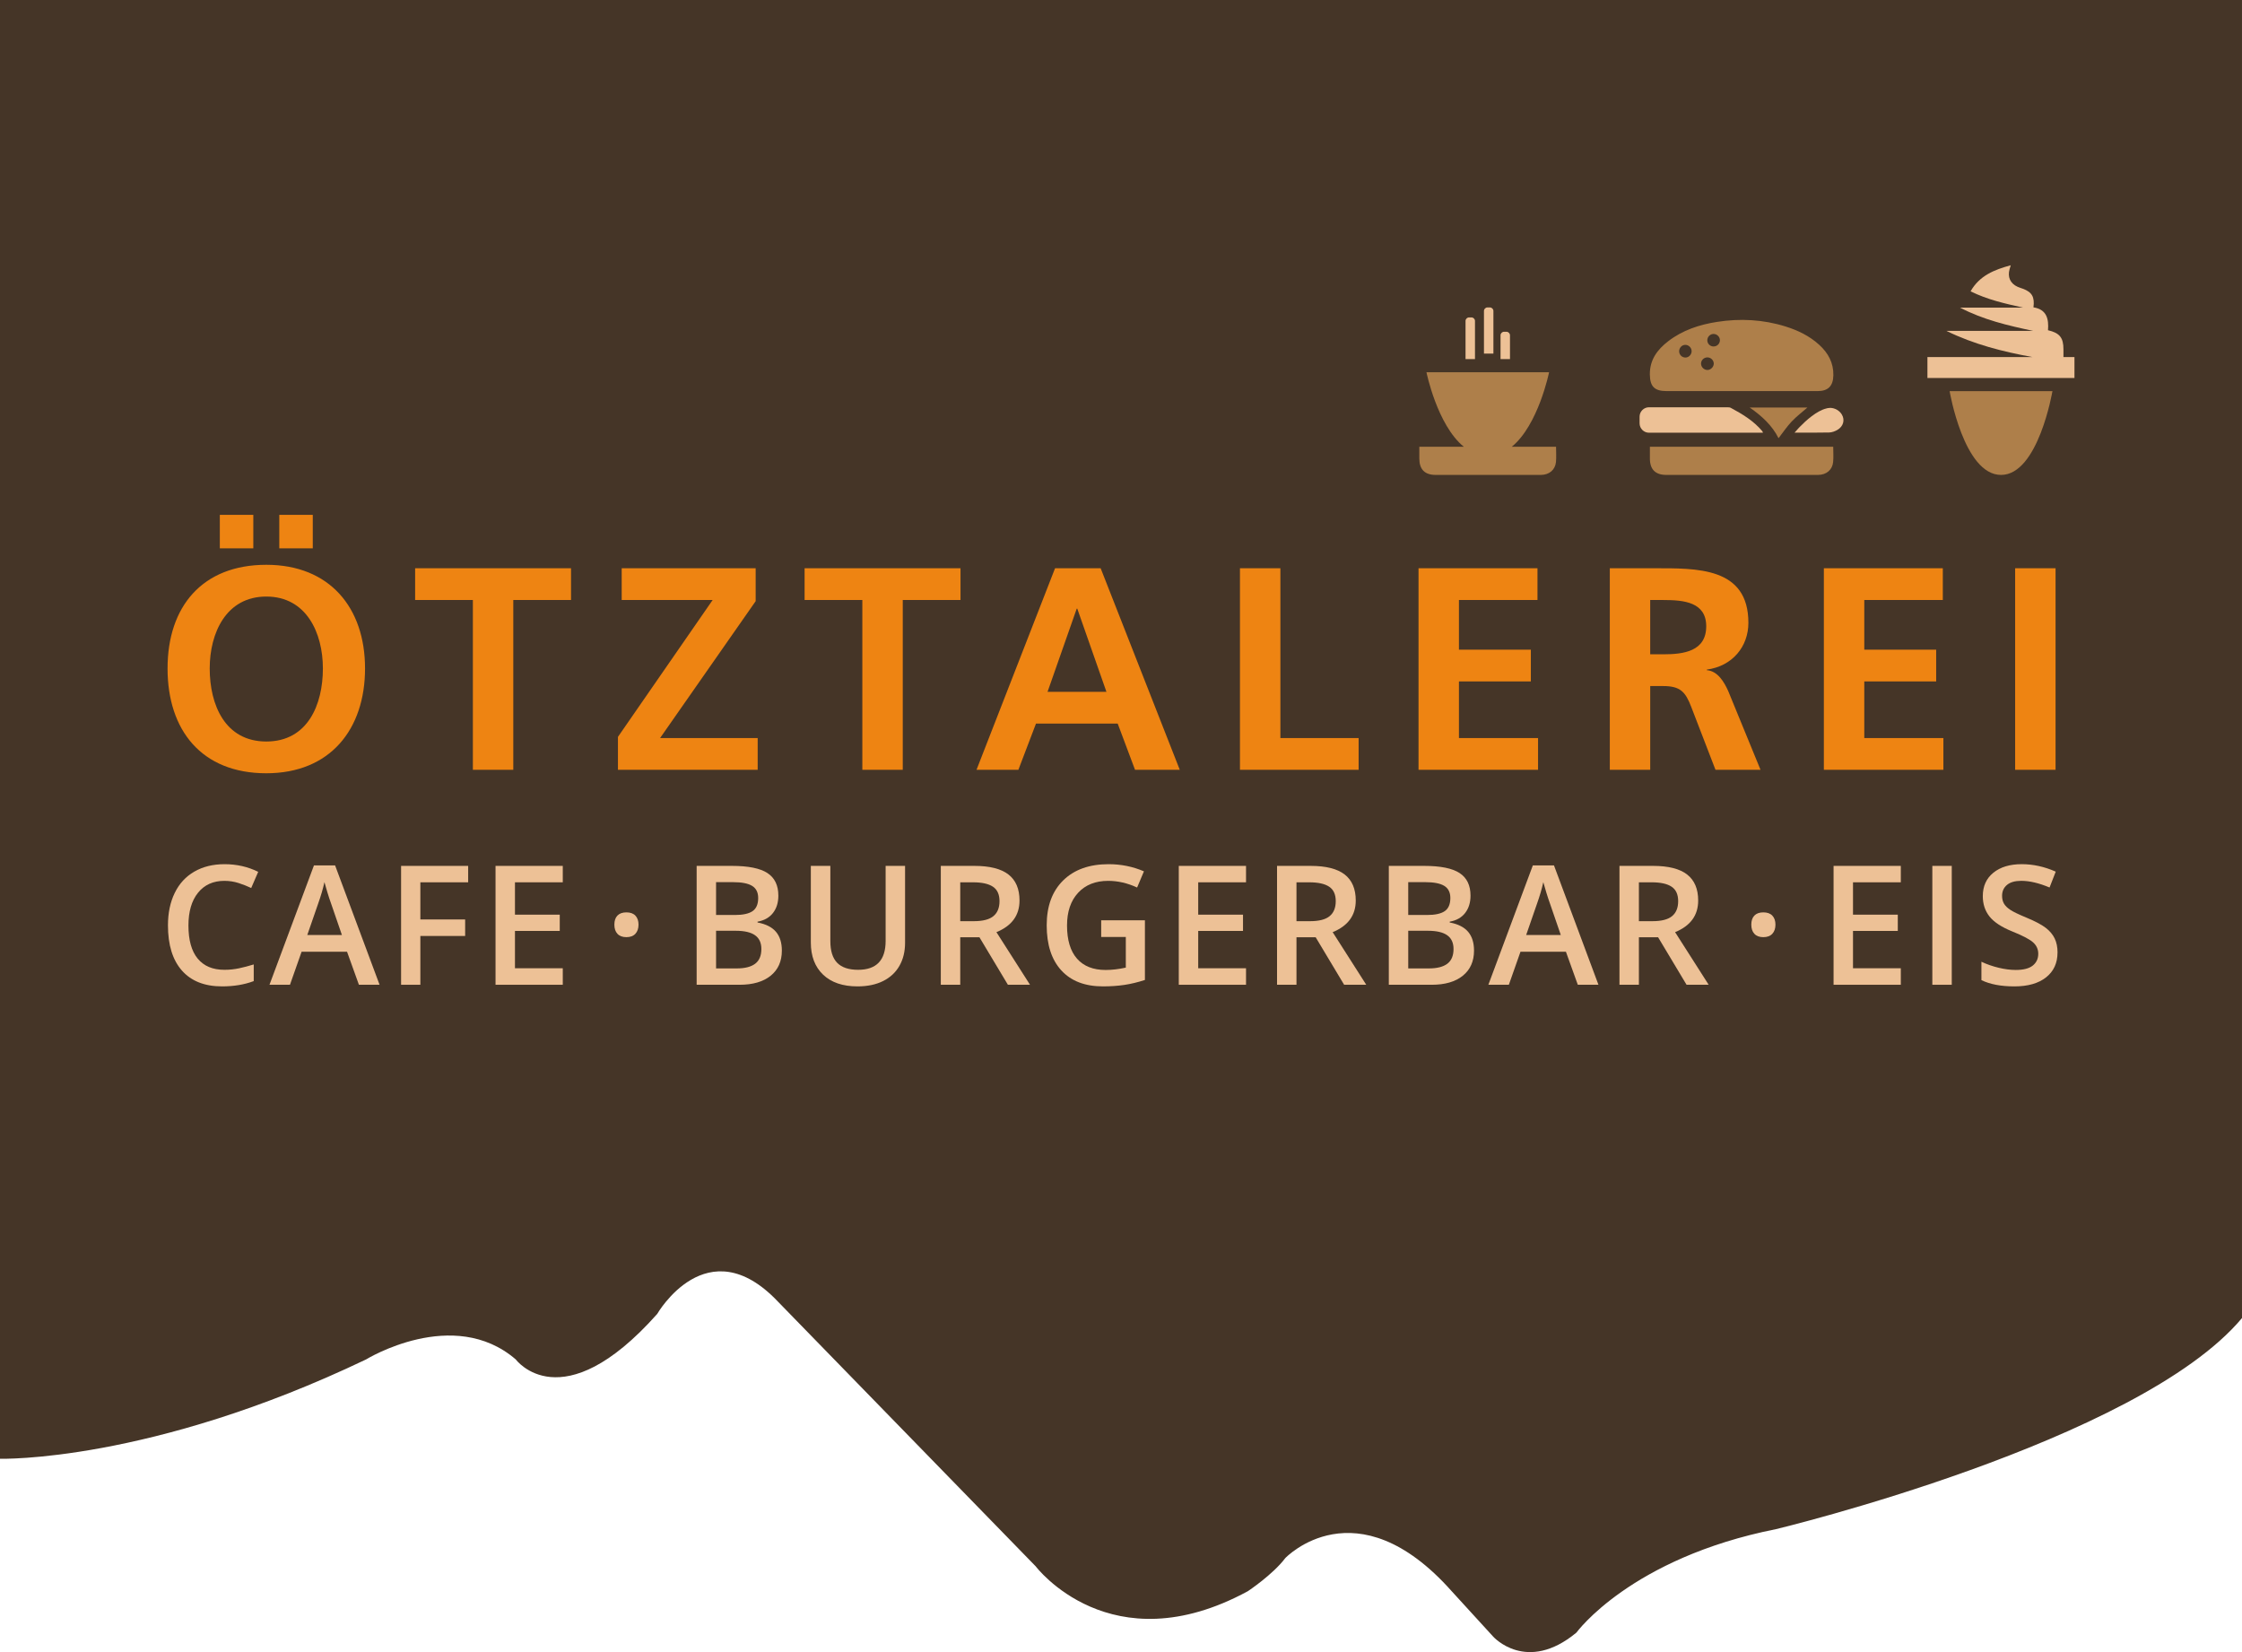 <?xml version="1.0" encoding="UTF-8"?><svg id="Ebene_1" xmlns="http://www.w3.org/2000/svg" width="269.87" height="198.852" viewBox="0 0 269.87 198.852"><defs><style>.cls-1{fill:#453527;}.cls-1,.cls-2,.cls-3,.cls-4{stroke-width:0px;}.cls-2{fill:#ae7f4a;}.cls-3{fill:#ee8412;}.cls-4{fill:#edc196;}</style></defs><path class="cls-1" d="M0,0v175.582s18.025.498,44.06-11.954c0,0,10.515-6.476,18.025,0,0,0,5.507,7.471,17.024-5.48,0,0,6.008-10.459,14.519-1.495l31.042,31.878s9.013,11.956,25.535,2.99c0,0,3.004-1.993,4.506-3.985,0,0,8.512-8.966,20.027,3.985l5.007,5.478s4.005,4.483,10.013-.498c0,0,6.51-8.965,24.033-12.451,0,0,43.561-10.461,56.078-25.403V0H0Z"/><path class="cls-3" d="M242.562,92.655h4.866v-24.257h-4.866v24.257ZM219.539,92.655h14.388v-3.823h-9.522v-6.812h8.653v-3.823h-8.653v-5.977h9.452v-3.823h-14.318v24.257l-0-0ZM193.772,92.655h4.865v-10.079h1.565c2.05,0,2.676.695,3.371,2.502l2.92,7.576h5.421l-3.892-9.488c-.487-1.076-1.251-2.398-2.572-2.502v-.069c3.093-.416,5.005-2.78,5.005-5.63,0-6.741-6.221-6.568-11.434-6.568h-5.247v24.257h0ZM198.636,72.22h1.599c2.433,0,5.143.243,5.143,3.163,0,3.024-2.745,3.371-5.143,3.371h-1.599v-6.533ZM170.749,92.655h14.387v-3.823h-9.522v-6.812h8.654v-3.823h-8.654v-5.977h9.453v-3.823h-14.318v24.257l-0-0ZM149.254,92.655h14.284v-3.823h-9.418v-20.435h-4.866v24.257ZM117.544,92.655h5.039l2.119-5.561h9.836l2.085,5.561h5.386l-9.522-24.257h-5.49s-9.453,24.257-9.453,24.257ZM133.182,83.271h-7.089l3.511-10.008h.069l3.509,10.008ZM103.799,92.655h4.866v-20.435h6.951v-3.823h-18.767v3.823h6.951v20.435ZM74.382,92.655h16.82v-3.823h-11.746l11.503-16.473v-3.962h-16.125v3.823h10.947l-11.399,16.473s0,3.962,0,3.962ZM56.92,92.655h4.865v-20.435h6.951v-3.823h-18.766v3.823h6.951s0,20.435,0,20.435ZM30.491,61.968h-4.031v4.031h4.031s0-4.031,0-4.031ZM33.618,65.999h4.031v-4.031h-4.031s0,4.031,0,4.031ZM25.243,80.457c0-4.275,1.981-8.654,6.812-8.654,4.83,0,6.811,4.379,6.811,8.654,0,4.379-1.841,8.793-6.811,8.793s-6.812-4.414-6.812-8.793M20.169,80.457c0,7.438,4.1,12.616,11.886,12.616,7.68,0,11.885-5.282,11.885-12.616s-4.274-12.477-11.885-12.477c-7.715,0-11.886,5.039-11.886,12.477"/><path class="cls-4" d="M27.009,106.022c-1.344,0-2.401.476-3.171,1.429s-1.155,2.267-1.155,3.944c0,1.755.37,3.083,1.111,3.983s1.812,1.351,3.215,1.351c.607,0,1.194-.06,1.762-.181s1.158-.276,1.771-.465v2.006c-1.122.424-2.394.636-3.817.636-2.094,0-3.703-.635-4.825-1.903s-1.683-3.084-1.683-5.446c0-1.488.273-2.789.817-3.905s1.332-1.971,2.363-2.564,2.241-.891,3.631-.891c1.462,0,2.812.307,4.052.92l-.842,1.948c-.483-.229-.993-.429-1.532-.602s-1.104-.259-1.698-.259Z"/><path class="cls-4" d="M43.203,118.529l-1.429-3.973h-5.471l-1.399,3.973h-2.466l5.353-14.367h2.545l5.353,14.367h-2.486ZM41.157,112.54l-1.341-3.895c-.098-.261-.233-.672-.406-1.233s-.292-.972-.357-1.233c-.176.803-.434,1.68-.773,2.633l-1.292,3.729h4.169l-0-0Z"/><path class="cls-4" d="M50.598,118.529h-2.319v-14.308h8.074v1.977h-5.755v4.472h5.392v1.987h-5.392v5.872h0Z"/><path class="cls-4" d="M67.741,118.529h-8.094v-14.308h8.094v1.977h-5.755v3.895h5.392v1.957h-5.392v4.492h5.755v1.987Z"/><path class="cls-4" d="M73.952,111.293c0-.476.124-.842.372-1.096s.607-.382,1.077-.382c.476,0,.838.132,1.086.396s.372.625.372,1.081c0,.463-.126.83-.377,1.101s-.612.406-1.081.406-.828-.134-1.077-.401-.372-.636-.372-1.106v0Z"/><path class="cls-4" d="M83.855,104.221h4.247c1.971,0,3.394.287,4.272.861s1.316,1.481,1.316,2.721c0,.835-.215,1.53-.646,2.085s-1.051.904-1.859,1.047v.098c1.005.189,1.743.563,2.217,1.121s.71,1.313.71,2.266c0,1.285-.449,2.292-1.346,3.019s-2.145,1.091-3.743,1.091h-5.167v-14.308ZM86.194,110.132h2.251c.979,0,1.693-.155,2.143-.465s.675-.837.675-1.581c0-.672-.243-1.158-.729-1.458s-1.258-.45-2.315-.45h-2.026v3.954-0ZM86.194,112.031v4.531h2.486c.979,0,1.718-.187,2.217-.563s.749-.967.749-1.776c0-.744-.254-1.295-.763-1.654s-1.282-.538-2.319-.538h-2.368Z"/><path class="cls-4" d="M108.943,104.221v9.258c0,1.057-.227,1.982-.68,2.775s-1.109,1.403-1.967,1.83-1.884.641-3.078.641c-1.775,0-3.155-.47-4.14-1.409s-1.478-2.231-1.478-3.876v-9.219h2.349v9.053c0,1.181.274,2.052.822,2.613s1.39.842,2.525.842c2.205,0,3.308-1.158,3.308-3.474v-9.033h2.339v0Z"/><path class="cls-4" d="M115.584,112.814v5.715h-2.339v-14.308h4.042c1.846,0,3.213.346,4.101,1.037s1.331,1.736,1.331,3.132c0,1.781-.926,3.05-2.779,3.807l4.042,6.332h-2.662l-3.425-5.715h-2.31ZM115.584,110.876h1.625c1.09,0,1.879-.202,2.368-.607s.734-1.005.734-1.801c0-.809-.264-1.39-.793-1.742s-1.325-.528-2.388-.528h-1.546v4.678h-0Z"/><path class="cls-4" d="M132.549,110.768h5.265v7.183c-.861.28-1.688.48-2.481.597s-1.649.176-2.569.176c-2.166,0-3.836-.641-5.011-1.923s-1.762-3.091-1.762-5.427c0-2.303.662-4.105,1.987-5.407,1.325-1.302,3.148-1.952,5.471-1.952,1.494,0,2.91.287,4.247.861l-.822,1.948c-1.161-.535-2.323-.802-3.484-.802-1.527,0-2.734.48-3.621,1.439-.887.959-1.331,2.27-1.331,3.934,0,1.748.4,3.078,1.199,3.988s1.949,1.365,3.45,1.365c.757,0,1.566-.094,2.427-.284v-3.69h-2.965v-2.006l0-0Z"/><path class="cls-4" d="M149.984,118.529h-8.094v-14.308h8.094v1.977h-5.755v3.895h5.392v1.957h-5.392v4.492h5.755v1.987Z"/><path class="cls-4" d="M156.057,112.814v5.715h-2.339v-14.308h4.042c1.846,0,3.213.346,4.101,1.037s1.331,1.736,1.331,3.132c0,1.781-.926,3.05-2.779,3.807l4.042,6.332h-2.662l-3.425-5.715h-2.31 0ZM156.057,110.876h1.625c1.09,0,1.879-.202,2.368-.607s.734-1.005.734-1.801c0-.809-.264-1.39-.793-1.742s-1.325-.528-2.388-.528h-1.546v4.678Z"/><path class="cls-4" d="M167.171,104.221h4.247c1.971,0,3.394.287,4.272.861s1.316,1.481,1.316,2.721c0,.835-.215,1.53-.646,2.085s-1.051.904-1.859,1.047v.098c1.005.189,1.743.563,2.217,1.121s.71,1.313.71,2.266c0,1.285-.449,2.292-1.346,3.019s-2.145,1.091-3.743,1.091h-5.167v-14.308l-0-0ZM169.51,110.132h2.251c.979,0,1.693-.155,2.143-.465s.675-.837.675-1.581c0-.672-.243-1.158-.729-1.458s-1.258-.45-2.315-.45h-2.026v3.954-0ZM169.51,112.031v4.531h2.486c.979,0,1.718-.187,2.217-.563s.749-.967.749-1.776c0-.744-.254-1.295-.763-1.654s-1.282-.538-2.319-.538h-2.368 0Z"/><path class="cls-4" d="M189.92,118.529l-1.429-3.973h-5.471l-1.399,3.973h-2.466l5.353-14.367h2.545l5.353,14.367h-2.486ZM187.874,112.54l-1.341-3.895c-.098-.261-.233-.672-.406-1.233s-.292-.972-.357-1.233c-.176.803-.434,1.68-.773,2.633l-1.292,3.729h4.169v-0Z"/><path class="cls-4" d="M197.275,112.814v5.715h-2.339v-14.308h4.042c1.846,0,3.213.346,4.101,1.037s1.331,1.736,1.331,3.132c0,1.781-.926,3.05-2.779,3.807l4.042,6.332h-2.662l-3.425-5.715h-2.31 0ZM197.275,110.876h1.625c1.09,0,1.879-.202,2.368-.607s.734-1.005.734-1.801c0-.809-.264-1.39-.793-1.742s-1.325-.528-2.388-.528h-1.546v4.678Z"/><path class="cls-4" d="M210.805,111.293c0-.476.124-.842.372-1.096s.607-.382,1.077-.382c.476,0,.838.132,1.086.396s.372.625.372,1.081c0,.463-.126.83-.377,1.101s-.612.406-1.081.406-.828-.134-1.077-.401-.372-.636-.372-1.106l0.0 0Z"/><path class="cls-4" d="M228.801,118.529h-8.094v-14.308h8.094v1.977h-5.755v3.895h5.392v1.957h-5.392v4.492h5.755v1.987Z"/><path class="cls-4" d="M232.595,118.529v-14.308h2.339v14.308h-2.339Z"/><path class="cls-4" d="M247.664,114.644c0,1.272-.46,2.27-1.38,2.995s-2.189,1.086-3.807,1.086-2.942-.251-3.973-.754v-2.212c.652.307,1.346.548,2.08.724s1.418.264,2.05.264c.926,0,1.61-.176,2.05-.528s.661-.826.661-1.419c0-.535-.202-.988-.607-1.36s-1.239-.812-2.505-1.321c-1.305-.528-2.225-1.132-2.76-1.811s-.803-1.494-.803-2.447c0-1.194.424-2.133,1.272-2.819s1.987-1.028,3.416-1.028c1.37,0,2.734.3,4.091.9l-.744,1.908c-1.272-.535-2.408-.802-3.406-.802-.757,0-1.331.165-1.722.494-.391.329-.587.765-.587,1.307,0,.372.078.69.235.954s.414.514.773.749,1.005.545,1.938.93c1.051.437,1.82.845,2.31,1.223s.848.806,1.077,1.282.343,1.037.343,1.683Z"/><path class="cls-4" d="M179.762,42.561v-5.132c0-.234-.192-.426-.426-.426h-.286c-.234,0-.426.192-.426.426v5.132h1.137-0Z"/><path class="cls-2" d="M209.628,47.074c-3.011-0-6.022.002-9.033-.001-1.45-.002-1.984-.559-2.002-2.003-.022-1.759.899-2.991,2.206-3.997,1.731-1.333,3.748-1.996,5.871-2.328,2.788-.436,5.554-.295,8.261.553,1.495.468,2.887,1.141,4.055,2.21,1.075.983,1.725,2.163,1.697,3.666-.024,1.27-.617,1.896-1.879,1.899-3.059.007-6.118.002-9.177.002h-0ZM206.286,43.76c-.006-.409-.361-.748-.778-.743-.421.005-.759.347-.754.762.005.407.365.758.773.753.399-.004.765-.377.759-.773ZM207.028,40.944c-.002-.406-.357-.75-.772-.749-.406.002-.753.357-.747.766.006.419.343.746.765.741.421-.004.756-.341.753-.758ZM203.621,42.255c-.011-.416-.36-.754-.772-.747-.407.007-.735.361-.73.785.005.415.352.75.769.742.404-.007.744-.369.733-.781Z"/><path class="cls-2" d="M218.838,57.162c.995-.002,1.725-.602,1.817-1.552.058-.598.011-1.206.011-1.839h-22.068c0,.489-0.0.951 0,1.412.001,1.318.659,1.979,1.974,1.98l18.265-.001-0-0Z"/><path class="cls-2" d="M214.083,52.741c-.756-1.511-1.986-2.658-3.475-3.691h6.953c-.63.552-1.318,1.072-1.901,1.69-.577.611-1.048,1.321-1.576,2.002Z"/><path class="cls-4" d="M248.378,42.981c-0-.337-0-.639 0-.935.001-1.397-.449-1.969-1.861-2.3.111-1.341-.144-2.502-1.75-2.753.162-1.25-.18-1.837-1.27-2.239-.21-.077-.427-.139-.631-.23-.89-.398-1.247-1.192-.968-2.134.039-.131.077-.262.137-.463-1.976.537-3.755,1.239-4.835,3.137,2.029,1.012,4.173,1.483,6.328,1.964h-7.592c2.775,1.456,5.769,2.157,8.794,2.797h-10.442c3.293,1.62,6.798,2.504,10.374,3.155h-12.657v2.516h17.698v-2.516h-1.323Z"/><path class="cls-4" d="M181.757,43.219v-2.861c0-.234-.192-.426-.426-.426h-.286c-.234,0-.426.192-.426.426v2.861h1.137-0Z"/><path class="cls-4" d="M177.544,43.219v-4.588c0-.234-.192-.426-.426-.426h-.286c-.234,0-.426.192-.426.426v4.588h1.137-0Z"/><path class="cls-2" d="M247.052,47.082s-1.705,10.081-6.188,10.081-6.188-10.081-6.188-10.081h12.375-0Z"/><path class="cls-2" d="M186.463,44.803s-1.283,6.35-4.488,8.968h5.328c0,.633.047,1.241-.011,1.839-.092.949-.823,1.55-1.817,1.552l-12.657.001c-1.316-0-1.974-.662-1.974-1.98-0-.462-0-.923-0-1.412h5.351c-3.207-2.615-4.492-8.968-4.492-8.968,0,0,14.761,0,14.761,0Z"/><path class="cls-4" d="M198.491,52.084c-.625,0-1.135-.511-1.135-1.135v-.794c0-.624.511-1.135,1.135-1.135h6.111c.011,0,.021.003.032.003,1.093 0,2.185-.002,3.278-0.0.14 0.0.3.002.418.065,1.402.749,2.752,1.57,3.795,2.805.028.033.037.08.085.188l-13.719.004h0Z"/><path class="cls-4" d="M221.707,49.9c-.296-.495-.835-.785-1.362-.805l.005-.006c-.02,0-.04.005-.06.006-.088-0-.173.008-.258.024-.028.004-.056.01-.084.016-.03.008-.06.013-.089.023-1.183.281-2.48,1.459-3.226,2.23-.047.047-.093.096-.139.145-.277.294-.453.503-.479.534-.002.003-.003.004-.003.004,1.475,0,2.819.02,4.161-.014.334-.009.695-.14.989-.31.724-.418.931-1.199.545-1.845l-0-0Z"/></svg>
